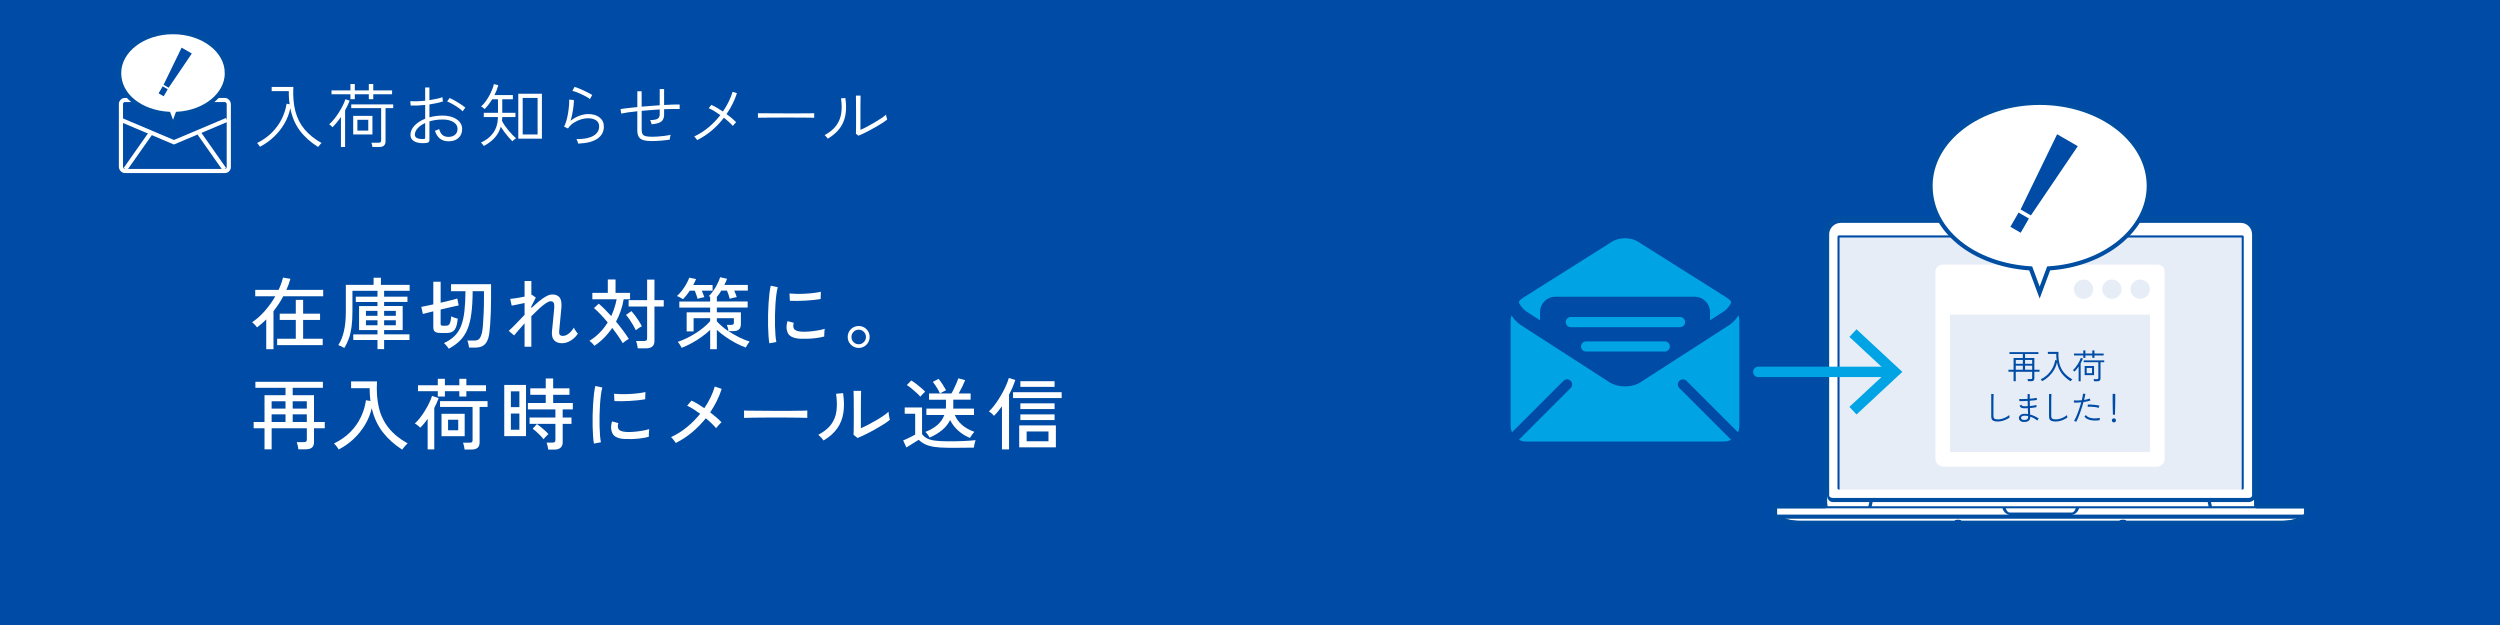 <?xml version="1.0" encoding="UTF-8"?>
<svg id="design" xmlns="http://www.w3.org/2000/svg" width="1200" height="300" viewBox="0 0 1200 300">
  <g>
    <rect width="1200" height="300" style="fill: #004ba5;"/>
    <g>
      <path d="m152.72,70.57c-3.68-2.3-6.63-4.95-8.85-7.95-2.22-3-3.73-6.56-4.53-10.69-.51,2.59-1.46,5.06-2.83,7.41-1.37,2.35-3.06,4.48-5.07,6.37s-4.23,3.48-6.66,4.75c-.07-.13-.19-.32-.37-.57-.18-.25-.36-.49-.55-.74-.19-.25-.34-.41-.45-.5,2.7-1.34,5.03-2.98,6.99-4.92,1.96-1.94,3.55-4.1,4.75-6.47,1.2-2.38,2.01-4.87,2.41-7.48l1.47.27c-.31-1.94-.45-4.04-.4-6.29h-8.23v-2.04h10.4c-.22,4.51.11,8.43,1,11.76.89,3.33,2.38,6.23,4.45,8.68,2.07,2.45,4.77,4.62,8.1,6.49-.11.07-.28.23-.5.49-.22.26-.45.52-.67.8-.22.28-.38.49-.47.62Z" style="fill: #fff;"/>
      <path d="m163.65,70.54v-14.35c-.62.89-1.28,1.75-1.96,2.58-.68.83-1.38,1.59-2.09,2.31-.07-.09-.21-.23-.42-.44-.21-.2-.43-.4-.67-.6-.23-.2-.41-.32-.52-.37.82-.71,1.64-1.58,2.46-2.59.81-1.01,1.58-2.09,2.29-3.23s1.34-2.25,1.87-3.33c.54-1.08.93-2.05,1.17-2.89l2.04.67c-.54,1.47-1.26,3.02-2.17,4.65v17.6h-2.01Zm4.55-22.92v-2.38h-9.07v-1.84h9.07v-3.08h2.11v3.08h6.72v-3.08h2.14v3.08h9.03v1.84h-9.03v2.38h-2.14v-2.38h-6.72v2.38h-2.11Zm10.57,22.95c-.02-.31-.09-.68-.2-1.1-.11-.42-.21-.75-.3-.97h3.38c.47,0,.8-.08,1-.25s.3-.47.3-.92v-15.42h-14.35v-1.81h20.14v1.81h-3.68v15.92c0,1.83-1.02,2.74-3.04,2.74h-3.25Zm-9.23-6.02v-8.93h9.23v8.93h-9.23Zm2.01-1.87h5.22v-5.19h-5.22v5.19Z" style="fill: #fff;"/>
      <path d="m204.81,68.6c-1.41.18-2.7.16-3.88-.05-1.18-.21-2.13-.63-2.84-1.27-.71-.64-1.07-1.49-1.07-2.56,0-1.56.64-3.03,1.92-4.4,1.28-1.37,2.99-2.48,5.14-3.33v-6.62c-1.23.13-2.43.23-3.61.28s-2.3.06-3.35.02l-.17-2.14c.94.09,2.03.11,3.28.07,1.25-.04,2.53-.13,3.85-.27v-6.36h2.04v6.09c1.2-.18,2.35-.38,3.45-.62,1.09-.23,2.02-.5,2.78-.79l.27,2.04c-.87.29-1.86.56-2.98.8-1.12.25-2.29.46-3.51.64v6.19c.94-.27,1.93-.47,2.98-.62,1.05-.14,2.13-.22,3.25-.22,1.9,0,3.55.27,4.97.82,1.42.55,2.52,1.3,3.31,2.26.79.96,1.19,2.06,1.19,3.31s-.29,2.39-.87,3.29c-.58.9-1.37,1.58-2.36,2.02-.99.45-2.14.66-3.43.64-3.23-.04-5.36-1.73-6.39-5.05.13-.04.34-.12.62-.22.28-.1.56-.21.84-.33.28-.12.46-.22.55-.29.33,1.23.84,2.16,1.52,2.79.68.64,1.63.96,2.86.99,1.32.02,2.39-.31,3.21-.99.82-.68,1.24-1.63,1.24-2.86,0-.94-.31-1.74-.94-2.41-.62-.67-1.48-1.19-2.58-1.56-1.09-.37-2.34-.54-3.75-.52-1.14,0-2.23.08-3.28.23-1.05.16-2.03.38-2.94.67v8.87c0,.49-.11.84-.32,1.05-.21.21-.54.34-.99.38Zm-1.54-1.87c.31-.02.52-.08.64-.17.11-.09.17-.25.17-.47v-7.03c-1.52.69-2.72,1.53-3.61,2.53s-1.34,2.01-1.34,3.06c0,.8.4,1.37,1.2,1.69.8.32,1.78.45,2.94.38Zm18.8-13.31c-.51-.54-1.2-1.1-2.07-1.71-.87-.6-1.78-1.18-2.74-1.72-.96-.55-1.84-.98-2.64-1.29l1.2-1.67c.54.22,1.14.52,1.82.89.68.37,1.38.78,2.11,1.22.72.45,1.41.89,2.04,1.32.64.43,1.17.83,1.59,1.19-.07.07-.2.23-.4.5s-.39.53-.57.79c-.18.26-.29.42-.33.49Z" style="fill: #fff;"/>
      <path d="m232.25,70.07c-.04-.09-.16-.25-.35-.48-.19-.23-.38-.47-.59-.72-.2-.25-.35-.4-.44-.47,2.45-1.05,4.4-2.57,5.85-4.57,1.45-2,2.22-4.54,2.31-7.64h-6.82v-2.04h6.82v-6.49h-2.78c-.56.89-1.14,1.74-1.76,2.54-.61.8-1.24,1.53-1.89,2.17-.2-.2-.46-.44-.79-.72-.32-.28-.63-.47-.92-.59.69-.54,1.37-1.24,2.02-2.11.66-.87,1.27-1.82,1.84-2.84.57-1.03,1.05-2.04,1.46-3.04.4-1,.68-1.91.84-2.71l2.14.54c-.42,1.58-1.04,3.16-1.84,4.72h8.83v2.04h-5.09v6.49h6.32v2.04h-6.32c-.02.31-.04.62-.05.92-.01.3-.04.61-.08.92.36.71.81,1.47,1.37,2.28s1.16,1.59,1.81,2.38c.65.78,1.28,1.49,1.91,2.12.62.63,1.18,1.14,1.67,1.52-.09.07-.27.21-.54.42-.27.21-.52.42-.77.62-.25.2-.4.35-.47.44-.54-.51-1.13-1.15-1.79-1.91-.66-.76-1.32-1.58-1.97-2.46-.66-.88-1.25-1.76-1.79-2.63-.6,2.03-1.58,3.8-2.94,5.32-1.36,1.52-3.1,2.83-5.22,3.95Zm16.53-3.51v-21.58h11.34v21.58h-11.34Zm2.11-2.01h7.16v-17.53h-7.16v17.53Z" style="fill: #fff;"/>
      <path d="m277.54,68.93c-.02-.11-.08-.32-.18-.62-.1-.3-.22-.6-.35-.9-.13-.3-.25-.51-.33-.62,3.57.02,6.28-.51,8.13-1.59s2.78-2.58,2.78-4.5c0-1.36-.51-2.36-1.54-2.99-1.03-.64-2.3-.95-3.81-.95-1.03,0-2.14.18-3.35.54-1.2.36-2.36.9-3.48,1.62s-2.04,1.65-2.78,2.76l-1.87-.9c.42-.78.8-1.74,1.12-2.89.32-1.15.59-2.36.8-3.65.21-1.28.36-2.49.45-3.63.09-1.14.11-2.07.07-2.81l2.27.23c0,.76-.06,1.7-.18,2.81s-.3,2.29-.54,3.53c-.23,1.24-.53,2.45-.89,3.63,1.29-1.05,2.7-1.85,4.22-2.41,1.52-.56,2.92-.84,4.22-.84,2.32,0,4.16.55,5.52,1.64,1.36,1.09,2.04,2.54,2.04,4.35,0,2.43-1.02,4.36-3.04,5.79-2.03,1.43-5.12,2.23-9.27,2.41Zm5.62-21.38c-.47-.38-1.07-.77-1.79-1.17-.73-.4-1.49-.79-2.31-1.17-.81-.38-1.6-.71-2.36-.99-.76-.28-1.42-.47-1.97-.59l1.07-1.94c.51.16,1.15.38,1.91.69.76.3,1.54.64,2.36,1.02.81.38,1.59.76,2.34,1.14.75.38,1.37.72,1.86,1.04l-1.1,1.97Z" style="fill: #fff;"/>
      <path d="m313.11,67.73c-1.78,0-3.21-.16-4.27-.47-1.06-.31-1.81-.85-2.26-1.61-.45-.76-.67-1.81-.67-3.14v-9.1c-1.58.16-3.04.33-4.38.52s-2.45.38-3.35.58l-.33-2.17c.98-.16,2.16-.31,3.55-.47,1.38-.16,2.89-.31,4.52-.47v-7.59h2.07v7.39c1.43-.11,2.88-.23,4.35-.35s2.91-.23,4.32-.32v-7.76h2.11v7.63c1.52-.09,2.92-.16,4.2-.2,1.28-.04,2.37-.06,3.26-.03v2.17c-1.92-.07-4.4-.03-7.46.1v2.48c0,1-.18,1.83-.55,2.49-.37.66-.99,1.17-1.86,1.52-.87.36-2.06.6-3.58.74-.07-.33-.17-.7-.3-1.09-.13-.39-.29-.7-.47-.92,1.85-.04,3.09-.28,3.71-.7.62-.42.94-1.1.94-2.04v-2.38c-1.41.09-2.85.19-4.33.3-1.48.11-2.93.23-4.33.37v9.13c0,.91.16,1.61.47,2.09.31.48.84.8,1.59.97.75.17,1.78.25,3.09.25.74,0,1.61-.03,2.63-.1,1.01-.07,2.06-.17,3.15-.32,1.08-.14,2.07-.32,2.96-.52-.11.31-.21.71-.28,1.2-.08.49-.12.86-.12,1.1-1.36.22-2.81.4-4.35.52s-2.88.18-4.01.18Z" style="fill: #fff;"/>
      <path d="m334.66,67.26c-.07-.11-.2-.29-.4-.54-.2-.25-.4-.49-.59-.74-.19-.25-.34-.4-.45-.47,2.45-1.14,4.75-2.6,6.88-4.38,2.13-1.78,4.02-3.75,5.67-5.89-1-.71-1.99-1.36-2.96-1.94s-1.85-1.03-2.63-1.34l1.27-1.61c.83.36,1.72.81,2.68,1.37.96.56,1.92,1.16,2.88,1.81,1.05-1.52,1.96-3.07,2.74-4.67s1.42-3.2,1.91-4.8l2.07.7c-1.12,3.48-2.78,6.81-4.98,10,.91.67,1.77,1.34,2.58,2.02.8.68,1.48,1.31,2.04,1.89-.11.09-.28.26-.5.5-.22.25-.44.49-.65.74-.21.25-.36.42-.45.54-.49-.58-1.12-1.21-1.87-1.89-.76-.68-1.56-1.37-2.41-2.06-1.7,2.23-3.63,4.27-5.8,6.11-2.17,1.84-4.51,3.38-7.01,4.63Z" style="fill: #fff;"/>
      <path d="m363.81,56.52v-2.17c.78,0,1.88,0,3.31.02,1.43.01,3.03.02,4.82.03,1.78.01,3.62.02,5.52.02h5.49c1.76,0,3.33,0,4.72-.02,1.38-.01,2.43-.03,3.14-.05v2.17c-.74-.02-1.79-.04-3.16-.05-1.37-.01-2.92-.02-4.65-.03-1.73-.01-3.52-.02-5.39-.02s-3.68,0-5.45.02c-1.77.01-3.38.02-4.83.03-1.45.01-2.62.03-3.51.05Z" style="fill: #fff;"/>
      <path d="m397.35,66.56c-.07-.11-.2-.28-.4-.52s-.41-.47-.62-.7c-.21-.23-.38-.4-.52-.49,2.41-1.29,4.25-2.8,5.54-4.53,1.28-1.73,2.09-3.69,2.43-5.87s.3-4.59-.1-7.23l2.07-.2c.69,4.42.4,8.22-.89,11.41-1.28,3.19-3.79,5.9-7.51,8.13Zm14.69-1.41l-1.2-.97c.02-.33.04-.92.05-1.76.01-.84.02-1.78.02-2.83v-5.59c0-.83,0-1.75-.02-2.76-.01-1.01-.02-2-.02-2.96s-.01-1.75-.03-2.38h2.24c0,.33,0,.83-.02,1.49-.01.66-.02,1.39-.03,2.19-.01.8-.02,1.59-.02,2.36v10.39c.94-.4,2-.92,3.19-1.54,1.19-.62,2.39-1.29,3.6-2.01,1.2-.71,2.3-1.4,3.28-2.06.98-.66,1.72-1.23,2.21-1.72,0,.16.04.41.12.75s.17.67.27.99c.1.31.16.51.18.6-.58.49-1.32,1.03-2.21,1.61-.89.58-1.87,1.18-2.93,1.79-1.06.61-2.12,1.21-3.19,1.77-1.07.57-2.08,1.08-3.03,1.54-.95.46-1.77.82-2.46,1.09Z" style="fill: #fff;"/>
    </g>
    <g>
      <path d="m127.79,167.61v-14.31c-.7.72-1.42,1.4-2.17,2.04s-1.5,1.24-2.25,1.82c-.1-.2-.31-.47-.64-.82-.32-.35-.65-.69-.97-1.03-.32-.34-.57-.56-.75-.66,2.02-1.3,4.01-3.05,5.96-5.24,1.95-2.2,3.67-4.59,5.17-7.19h-9.63v-3.07h11.2c.92-1.92,1.64-3.9,2.13-5.92l3.56.6c-.25.9-.54,1.79-.86,2.68-.33.89-.69,1.77-1.09,2.64h17.68v3.07h-19.18c-.67,1.27-1.4,2.51-2.19,3.71s-1.62,2.35-2.49,3.45v18.24h-3.48Zm5.24-1.95v-3.07h8.95v-9.03h-7.72v-3h7.72v-6.63h3.52v6.63h8.13v3h-8.13v9.03h9.4v3.07h-21.87Z" style="fill: #fff;"/>
      <path d="m181.19,167.58v-4.38h-11.61v-2.7h11.61v-2.06h-8.84v-11.54h8.84v-1.95h-10.41v-2.55h10.41v-2.81h-12.02v9.89c0,2.75-.14,5.18-.41,7.3-.28,2.12-.71,4.01-1.29,5.67-.59,1.66-1.33,3.19-2.23,4.59-.2-.12-.49-.29-.86-.49s-.75-.39-1.12-.56-.66-.29-.86-.34c1.17-1.82,2.07-4.04,2.68-6.65.61-2.61.92-5.72.92-9.35v-12.92h13.33v-3.41h3.52v3.41h13.78v2.85h-12.25v2.81h11.2v2.55h-11.2v1.95h8.91v11.54h-8.91v2.06h12.17v2.7h-12.17v4.38h-3.18Zm-5.54-15.99h5.54v-2.36h-5.54v2.36Zm0,4.53h5.54v-2.4h-5.54v2.4Zm8.73-4.53h5.62v-2.36h-5.62v2.36Zm0,4.53h5.62v-2.4h-5.62v2.4Z" style="fill: #fff;"/>
      <path d="m211.48,159.82c-1.25,0-2.14-.2-2.68-.6-.54-.4-.81-1.1-.81-2.1v-7.68c-1.02.25-1.97.49-2.85.71-.87.22-1.6.41-2.17.56l-.75-3.41c.7-.12,1.55-.29,2.55-.51,1-.21,2.07-.44,3.22-.69v-10.86h3.52v10.08c1.57-.37,3.08-.74,4.53-1.1,1.45-.36,2.61-.67,3.48-.92l.64,3.3c-.9.18-2.14.45-3.73.82-1.59.38-3.23.76-4.93,1.16v6.89c0,.3.07.52.21.66.14.14.44.21.92.21h1.39c.52,0,.95-.1,1.27-.3.32-.2.59-.62.81-1.25.21-.64.37-1.62.47-2.94.37.2.87.41,1.48.62.61.21,1.18.38,1.7.51-.2,1.87-.52,3.3-.97,4.29-.45.99-1.04,1.66-1.76,2.02-.72.36-1.62.54-2.7.54h-2.85Zm3.93,7.57c-.15-.25-.38-.57-.69-.96-.31-.39-.62-.75-.94-1.09-.31-.34-.54-.56-.69-.66,2.07-.95,3.78-2.08,5.11-3.41,1.34-1.32,2.38-2.95,3.13-4.87.75-1.92,1.28-4.24,1.59-6.97.31-2.72.48-5.94.51-9.66h-6.93v-3.37h19.21v6.59c0,2.3-.04,4.53-.11,6.69-.07,2.16-.17,4.09-.3,5.81-.13,1.71-.25,3.07-.37,4.06-.23,1.87-.63,3.34-1.22,4.4-.59,1.06-1.35,1.81-2.3,2.25-.95.44-2.11.66-3.48.66h-2.77c-.05-.5-.16-1.09-.32-1.78-.16-.69-.33-1.23-.51-1.63h3.52c.95,0,1.7-.3,2.27-.9.56-.6,1-1.74,1.33-3.41.15-.77.29-1.98.41-3.61.12-1.63.23-3.54.32-5.71.09-2.17.13-4.44.13-6.82v-3.22h-5.43c-.02,4.15-.23,7.7-.62,10.67s-1.02,5.51-1.89,7.6c-.87,2.1-2.04,3.88-3.5,5.36-1.46,1.47-3.28,2.8-5.45,3.97Z" style="fill: #fff;"/>
      <path d="m251.79,166.45v-11.24c-1.02,1.15-1.97,2.23-2.85,3.24-.87,1.01-1.6,1.87-2.17,2.57l-2.58-2.21c1.02-.9,2.19-2.04,3.5-3.41s2.68-2.8,4.1-4.27v-5.69c-1.15.25-2.3.49-3.45.73-1.15.24-2.06.42-2.73.54l-.71-3.26c.47-.03,1.09-.09,1.85-.19s1.59-.23,2.47-.39c.89-.16,1.74-.33,2.57-.51v-7.49h3.26v6.67c.1-.05.17-.08.23-.08l1.91,1.39-2.14,4.2v.86c1.25-1.2,2.47-2.3,3.67-3.3s2.35-1.79,3.45-2.38c1.1-.59,2.08-.88,2.96-.88,1.55,0,2.7.47,3.46,1.42.76.95,1.05,2.56.88,4.83-.02.4-.08,1.01-.17,1.83-.09.82-.17,1.74-.26,2.73-.09,1-.18,1.99-.28,2.96-.1.97-.18,1.82-.24,2.55-.06.72-.11,1.21-.13,1.46-.13,1.4.45,2.1,1.72,2.1,1.02,0,2.01-.39,2.96-1.16.95-.77,1.74-1.71,2.36-2.81.1.25.27.57.51.96.24.39.49.76.75,1.11s.49.62.69.82c-.57.9-1.28,1.7-2.12,2.4-.84.7-1.72,1.24-2.66,1.63-.94.39-1.84.58-2.72.58-1.7,0-2.98-.46-3.86-1.39s-1.24-2.31-1.09-4.16c.02-.25.07-.75.15-1.52.08-.76.16-1.64.26-2.64.1-1,.2-2.01.3-3.03.1-1.02.19-1.94.26-2.75s.12-1.41.15-1.78c.05-1.02-.06-1.76-.32-2.21s-.76-.67-1.48-.67c-.55,0-1.32.33-2.3.99-.99.66-2.07,1.54-3.26,2.64-1.19,1.1-2.4,2.29-3.65,3.56v14.64h-3.26Z" style="fill: #fff;"/>
      <path d="m285.3,166c-.22-.35-.59-.78-1.09-1.29s-.94-.88-1.31-1.11c3.55-2.15,6.48-5.09,8.8-8.84-1.17-1.4-2.33-2.7-3.48-3.91-1.15-1.21-2.19-2.2-3.11-2.98l2.29-2.1c.95.8,1.93,1.7,2.94,2.71,1.01,1.01,2.03,2.09,3.05,3.24.57-1.25,1.08-2.55,1.52-3.9.44-1.35.79-2.73,1.07-4.16h-11.65v-3.07h7.42v-6.44h3.71v6.44h6.97v3.07h-3.07c-.32,1.92-.8,3.78-1.42,5.58-.62,1.8-1.37,3.51-2.25,5.13,1.17,1.42,2.3,2.85,3.37,4.29,1.07,1.44,2,2.78,2.77,4.03-.25.1-.57.28-.96.54-.39.26-.77.54-1.14.82s-.65.52-.82.69c-.62-1.1-1.37-2.28-2.25-3.54-.87-1.26-1.81-2.53-2.81-3.8-2.42,3.57-5.27,6.43-8.54,8.58Zm19.89-7.49c-.3-.67-.72-1.47-1.25-2.38-.54-.91-1.11-1.82-1.72-2.72-.61-.9-1.19-1.65-1.74-2.25l2.62-1.84c.62.7,1.25,1.48,1.89,2.34.64.86,1.22,1.72,1.76,2.58.54.86.98,1.65,1.33,2.38-.37.18-.86.46-1.46.84-.6.39-1.07.73-1.42,1.03Zm.94,8.69c-.05-.5-.16-1.11-.32-1.83-.16-.72-.33-1.29-.51-1.69h3.86c.52,0,.9-.09,1.12-.28.22-.19.34-.53.34-1.03v-15.25h-8.88v-3.07h8.88v-9.85h3.52v9.85h4.46v3.07h-4.46v16.52c0,1.22-.34,2.12-1.03,2.7-.69.57-1.73.86-3.13.86h-3.86Z" style="fill: #fff;"/>
      <path d="m327.85,143.6c-.15-.1-.42-.26-.81-.47-.39-.21-.78-.42-1.18-.64-.4-.21-.71-.34-.94-.39.82-.72,1.63-1.6,2.42-2.62.79-1.02,1.49-2.08,2.1-3.18s1.08-2.11,1.4-3.03l3.26.67c-.18.45-.37.91-.6,1.39-.22.47-.47.96-.75,1.46h9.29v2.73h-5.17c.22.52.44,1.07.66,1.63.21.56.39,1.05.54,1.48-.22.03-.56.09-.99.21-.44.11-.87.22-1.29.32-.43.1-.74.19-.94.26-.15-.5-.35-1.12-.6-1.85-.25-.74-.5-1.42-.75-2.04h-2.4c-1.1,1.65-2.19,3.01-3.26,4.08Zm13.03,24.05v-9.29c-1.22,1.15-2.59,2.27-4.1,3.35-1.51,1.09-3.09,2.08-4.74,2.98-1.65.9-3.27,1.66-4.87,2.28-.08-.22-.23-.53-.47-.92-.24-.39-.48-.77-.73-1.14-.25-.38-.46-.65-.64-.82,1.35-.45,2.75-1.02,4.21-1.72,1.46-.7,2.89-1.49,4.29-2.38,1.4-.89,2.7-1.82,3.91-2.81,1.21-.99,2.25-1.99,3.13-3.02v-1.42h-7.94v6.33h-3.33v-9.14h11.27v-2.29h-14.79v-2.92h14.79v-2.29c-.15-.05-.28-.1-.39-.15-.11-.05-.21-.09-.28-.11.77-.75,1.52-1.65,2.25-2.7.72-1.05,1.37-2.13,1.93-3.26.56-1.12.99-2.17,1.29-3.15l3.33.75c-.35.95-.79,1.94-1.31,2.96h11.27v2.73h-6.52c.25.52.48,1.07.69,1.65.21.57.38,1.06.51,1.46-.28.03-.64.09-1.09.21-.45.11-.89.22-1.33.32-.44.1-.76.19-.96.26-.13-.57-.31-1.22-.56-1.95s-.5-1.37-.75-1.95h-2.73c-.32.55-.67,1.08-1.03,1.59-.36.51-.73.99-1.1,1.44v2.17h14.79v2.92h-14.79v2.29h11.54v5.58c0,1.17-.29,2.04-.88,2.6-.59.56-1.5.84-2.75.84h-2.36c1.62,1.07,3.32,2.05,5.09,2.94,1.77.89,3.47,1.58,5.09,2.08-.15.17-.36.45-.62.82-.26.37-.51.75-.73,1.14-.22.39-.39.69-.49.92-1.6-.57-3.23-1.31-4.91-2.21-1.67-.9-3.28-1.88-4.81-2.96-1.54-1.07-2.93-2.18-4.18-3.33v9.29h-3.22Zm8.76-8.69c-.03-.45-.11-.97-.26-1.55s-.31-1.08-.49-1.48h2.06c.5,0,.84-.08,1.03-.22.19-.15.28-.45.28-.9v-2.06h-8.17v1.5c.72.8,1.56,1.6,2.51,2.42.95.81,1.96,1.58,3.03,2.3Z" style="fill: #fff;"/>
      <path d="m369.29,164.8c-.17-.97-.31-2.18-.41-3.62-.1-1.44-.17-3.01-.21-4.72-.04-1.71-.04-3.48,0-5.3.04-1.82.11-3.61.22-5.36s.26-3.36.43-4.85c.17-1.49.39-2.75.64-3.8l3.37.71c-.25.9-.47,2.05-.66,3.46-.19,1.41-.34,2.96-.45,4.64-.11,1.68-.19,3.42-.22,5.21s-.04,3.51,0,5.17.11,3.17.22,4.51c.11,1.35.26,2.45.43,3.3l-3.37.64Zm14.72-2.21c-1.7-.1-3.07-.43-4.12-.99-1.05-.56-1.72-1.4-2.02-2.53-.5-1.3-.46-2.95.11-4.94l3.03.82c-.17.55-.26,1.06-.24,1.52.01.46.11.87.28,1.22.4.85,1.6,1.35,3.6,1.5,1.12.08,2.37.06,3.75-.06,1.37-.11,2.72-.28,4.05-.51,1.32-.22,2.46-.49,3.41-.79-.05.25-.09.62-.13,1.1-.04.49-.06.97-.08,1.46-.01.49-.02.87-.02,1.14-1.25.32-2.57.57-3.95.75s-2.73.28-4.05.32c-1.31.04-2.52.03-3.61-.02Zm-4.87-18.2l-.19-3.52c.92.1,2.05.16,3.37.19,1.32.03,2.71,0,4.16-.08,1.45-.08,2.83-.19,4.16-.36,1.32-.16,2.45-.36,3.37-.58l-.11,3.48c-.97.17-2.11.33-3.41.47-1.3.14-2.65.24-4.05.32-1.4.07-2.73.12-4.01.13s-2.37,0-3.3-.06Z" style="fill: #fff;"/>
      <path d="m412.18,167.01c-.95,0-1.83-.24-2.64-.71-.81-.47-1.45-1.11-1.93-1.91-.47-.8-.71-1.69-.71-2.66s.24-1.86.71-2.66c.47-.8,1.11-1.43,1.91-1.89.8-.46,1.69-.69,2.66-.69s1.86.24,2.66.71c.8.47,1.43,1.1,1.89,1.89.46.79.69,1.67.69,2.64s-.24,1.86-.71,2.66c-.47.8-1.1,1.44-1.89,1.91-.79.47-1.67.71-2.64.71Zm0-1.76c.95,0,1.77-.35,2.45-1.05.69-.7,1.03-1.51,1.03-2.43s-.34-1.77-1.01-2.47-1.5-1.05-2.47-1.05-1.8.34-2.47,1.03c-.67.69-1.01,1.52-1.01,2.49s.34,1.77,1.01,2.45c.67.69,1.5,1.03,2.47,1.03Z" style="fill: #fff;"/>
      <path d="m126.97,215.67v-10.11h-5.21v-3h5.21v-12.85h10.08v-3.56h-14.46v-2.88h32.4v2.88h-14.5v3.56h10.23v12.85h5.17v3h-5.17v6.63c0,1.22-.33,2.11-.99,2.66-.66.55-1.69.82-3.09.82h-3.45c-.02-.48-.12-1.07-.28-1.78-.16-.71-.32-1.27-.47-1.67h3.41c.5,0,.86-.09,1.09-.26.23-.17.34-.5.34-.97v-5.43h-16.89v10.11h-3.41Zm3.41-19.55h6.67v-3.52h-6.67v3.52Zm0,6.44h6.67v-3.67h-6.67v3.67Zm10.11-6.44h6.78v-3.52h-6.78v3.52Zm0,6.44h6.78v-3.67h-6.78v3.67Z" style="fill: #fff;"/>
      <path d="m193.05,215.82c-3.7-2.35-6.8-5.14-9.31-8.37-2.51-3.23-4.28-7.07-5.3-11.52-.65,2.8-1.72,5.45-3.22,7.96-1.5,2.51-3.32,4.78-5.47,6.8-2.15,2.02-4.54,3.71-7.19,5.06-.22-.42-.57-.93-1.03-1.52-.46-.59-.87-1.04-1.22-1.37,3.05-1.47,5.63-3.27,7.75-5.39,2.12-2.12,3.81-4.49,5.08-7.1,1.26-2.61,2.1-5.36,2.53-8.26l2.13.37c-.12-.97-.22-1.97-.28-3-.06-1.02-.09-2.07-.09-3.15h-8.91v-3.26h12.44c-.27,4.72.02,8.91.9,12.58.87,3.67,2.43,6.92,4.68,9.74,2.25,2.82,5.29,5.31,9.14,7.45-.25.17-.54.44-.88.81-.34.36-.66.74-.97,1.12-.31.39-.57.73-.77,1.03Z" style="fill: #fff;"/>
      <path d="m205.27,215.71v-14.65c-.55.77-1.12,1.52-1.72,2.25-.6.72-1.21,1.39-1.83,1.98-.15-.17-.39-.4-.71-.67-.32-.27-.66-.54-1.01-.81-.35-.26-.65-.44-.9-.54.87-.75,1.74-1.69,2.6-2.81.86-1.12,1.67-2.32,2.43-3.58s1.42-2.49,1.99-3.69c.56-1.2.98-2.26,1.25-3.18l3.18,1.09c-.55,1.5-1.25,3.08-2.1,4.76v19.85h-3.18Zm4.87-25.39v-2.55h-9.51v-2.85h9.51v-3.11h3.41v3.11h6.93v-3.11h3.37v3.11h9.44v2.85h-9.44v2.55h-3.37v-2.55h-6.93v2.55h-3.41Zm12.88,25.47c-.05-.45-.15-1.02-.3-1.71s-.3-1.22-.45-1.59h3.15c.52,0,.89-.09,1.1-.26.21-.17.32-.5.32-.97v-15.92h-15.62v-2.81h22.81v2.81h-3.82v17.04c0,1.17-.32,2.04-.97,2.58-.65.55-1.65.82-3,.82h-3.22Zm-11.09-6.41v-10.75h11.12v10.75h-11.12Zm3.15-2.85h4.87v-5.06h-4.87v5.06Z" style="fill: #fff;"/>
      <path d="m242.04,209.34v-24.57h10.45v24.57h-10.45Zm3.18-13.93h4.08v-7.57h-4.08v7.57Zm0,10.86h4.08v-7.79h-4.08v7.79Zm17.94,9.55c-.05-.5-.16-1.09-.32-1.76-.16-.67-.32-1.21-.47-1.61h2.77c.52,0,.9-.09,1.12-.26.22-.17.34-.51.34-1.01v-7.72h-12.4v-3.03h12.4v-3.93h-13.22v-3.07h8.58v-3.93h-7.42v-3.11h7.42v-4.72h3.56v4.72h7.83v3.11h-7.83v3.93h9.44v3.07h-4.87v3.93h4.23v3.03h-4.23v8.8c0,1.15-.34,2.03-1.01,2.64-.67.61-1.71.92-3.11.92h-2.81Zm-2.25-4.98c-.42-.57-.95-1.18-1.57-1.82s-1.26-1.24-1.91-1.82c-.65-.57-1.24-1.04-1.76-1.39l2.06-2.28c.6.42,1.25.92,1.95,1.5.7.57,1.37,1.15,2,1.72.64.58,1.15,1.11,1.55,1.61-.17.15-.43.4-.77.75-.34.35-.66.69-.96,1.01-.3.33-.5.56-.6.71Z" style="fill: #fff;"/>
      <path d="m285.08,212.94c-.17-.97-.31-2.18-.41-3.62-.1-1.44-.17-3.01-.21-4.72-.04-1.71-.04-3.48,0-5.3.04-1.82.11-3.61.22-5.36s.26-3.36.43-4.85c.17-1.49.39-2.75.64-3.8l3.37.71c-.25.9-.47,2.05-.66,3.46-.19,1.41-.34,2.96-.45,4.64-.11,1.68-.19,3.42-.22,5.21s-.04,3.51,0,5.17.11,3.17.22,4.51c.11,1.35.26,2.45.43,3.3l-3.37.64Zm14.72-2.21c-1.7-.1-3.07-.43-4.12-.99-1.05-.56-1.72-1.4-2.02-2.53-.5-1.3-.46-2.95.11-4.94l3.03.82c-.17.55-.26,1.06-.24,1.52.01.46.11.87.28,1.22.4.85,1.6,1.35,3.6,1.5,1.12.08,2.37.06,3.75-.06,1.37-.11,2.72-.28,4.05-.51,1.32-.22,2.46-.49,3.41-.79-.05.25-.09.62-.13,1.1-.04.49-.06.97-.08,1.46-.01.49-.02.87-.02,1.14-1.25.32-2.57.57-3.95.75s-2.73.28-4.05.32c-1.31.04-2.52.03-3.61-.02Zm-4.87-18.2l-.19-3.52c.92.1,2.05.16,3.37.19,1.32.03,2.71,0,4.16-.08,1.45-.08,2.83-.19,4.16-.36,1.32-.16,2.45-.36,3.37-.58l-.11,3.48c-.97.17-2.11.33-3.41.47-1.3.14-2.65.24-4.05.32-1.4.07-2.73.12-4.01.13s-2.37,0-3.3-.06Z" style="fill: #fff;"/>
      <path d="m324.39,212.64c-.15-.25-.36-.56-.64-.92-.27-.36-.56-.72-.86-1.09s-.57-.63-.82-.81c2.72-1.25,5.27-2.84,7.64-4.78,2.37-1.93,4.49-4.08,6.37-6.42-1.12-.82-2.23-1.58-3.31-2.27-1.09-.69-2.07-1.22-2.94-1.59l2.06-2.47c.92.4,1.92.92,2.98,1.55,1.06.64,2.13,1.33,3.2,2.08,2.32-3.4,3.99-6.85,5.02-10.38l3.33,1.12c-.62,1.95-1.4,3.87-2.34,5.77s-2,3.73-3.2,5.51c1.07.82,2.08,1.64,3.03,2.45.95.81,1.75,1.58,2.4,2.3-.22.2-.51.48-.86.84-.35.36-.68.73-.99,1.1-.31.38-.56.67-.73.9-.57-.7-1.29-1.46-2.15-2.29-.86-.82-1.79-1.65-2.79-2.47-1.95,2.42-4.13,4.65-6.55,6.69s-5.03,3.75-7.83,5.15Z" style="fill: #fff;"/>
      <path d="m357.15,200.62v-2.51c0-.47-.01-.82-.04-1.05.62.03,1.56.04,2.81.06,1.25.01,2.7.03,4.36.04,1.66.01,3.42.03,5.28.04,1.86.01,3.72.02,5.58.02s3.61,0,5.26-.02c1.65-.01,3.1-.03,4.34-.06,1.25-.02,2.17-.05,2.77-.08v.82c0,.45,0,.96-.02,1.52-.01.56,0,.96.02,1.18-.77-.03-1.92-.05-3.45-.08-1.52-.02-3.27-.04-5.23-.06-1.96-.01-4-.02-6.12-.02s-4.19,0-6.22.02c-2.02.01-3.85.03-5.49.06-1.64.03-2.93.06-3.88.11Z" style="fill: #fff;"/>
      <path d="m395.28,211.44c-.15-.25-.38-.55-.67-.9-.3-.35-.62-.69-.96-1.03-.34-.34-.63-.6-.88-.8,2.75-1.45,4.81-3.11,6.18-4.98,1.37-1.87,2.22-4.03,2.55-6.46.32-2.43.26-5.19-.19-8.26l3.37-.3c.52,3.52.57,6.69.13,9.5-.44,2.81-1.43,5.3-2.98,7.47-1.55,2.17-3.73,4.1-6.55,5.77Zm16.33-1.2l-1.91-1.54c.02-.35.04-.96.06-1.82.01-.86.02-1.86.04-3,.01-1.14.02-2.32.02-3.54v-3.41c0-1.77,0-3.52-.02-5.24-.01-1.72-.04-3.08-.09-4.08h3.63c-.02.47-.04,1.24-.06,2.3-.01,1.06-.02,2.21-.04,3.45-.01,1.24-.02,2.38-.02,3.43v8.8c1.05-.47,2.22-1.05,3.52-1.72,1.3-.67,2.58-1.39,3.86-2.13s2.43-1.49,3.48-2.21,1.86-1.36,2.43-1.91c0,.32.04.76.11,1.31.07.55.17,1.07.28,1.55.11.49.19.83.24,1.03-.82.7-1.9,1.47-3.24,2.3-1.34.84-2.76,1.67-4.27,2.51-1.51.84-2.98,1.6-4.4,2.29s-2.63,1.23-3.63,1.63Z" style="fill: #fff;"/>
      <path d="m455.06,214.92c-2.57,0-4.73-.13-6.48-.39-1.75-.26-3.22-.67-4.42-1.24-1.2-.56-2.26-1.29-3.18-2.19-.45.28-1.04.64-1.78,1.11-.74.46-1.48.92-2.23,1.39-.75.46-1.39.85-1.91,1.18l-1.54-3.37c.57-.22,1.24-.52,2-.88.76-.36,1.49-.72,2.17-1.07.69-.35,1.22-.64,1.59-.86v-10h-5.02v-3.03h8.32v12.77c.62.87,1.42,1.57,2.4,2.08s2.27.87,3.9,1.09c1.62.21,3.68.32,6.18.32,3.02,0,5.61-.05,7.77-.15,2.16-.1,3.98-.24,5.45-.41-.07.17-.17.5-.3.97s-.24.96-.34,1.46c-.1.5-.16.89-.19,1.16-.62,0-1.43,0-2.42.02-.99.01-2.05.02-3.2.04-1.15.01-2.31.02-3.48.02h-3.3Zm-13.3-24.5c-.45-.55-1.06-1.18-1.84-1.89-.77-.71-1.57-1.41-2.4-2.08s-1.57-1.21-2.25-1.61l2.14-2.21c.65.37,1.4.89,2.25,1.54.85.65,1.68,1.32,2.49,2.02.81.7,1.45,1.31,1.93,1.83-.15.12-.39.34-.71.66-.33.31-.64.64-.96.97-.31.34-.53.59-.66.77Zm23.82,19.78c-2.1-.85-3.98-2.02-5.64-3.5s-2.95-3.18-3.88-5.08c-.9,1.82-2.18,3.43-3.84,4.81s-3.65,2.59-5.97,3.61c-.12-.22-.32-.52-.58-.9-.26-.38-.53-.74-.81-1.11-.27-.36-.5-.6-.67-.73,2.35-.9,4.28-2.02,5.81-3.35,1.52-1.34,2.61-2.92,3.26-4.74h-8.61v-3.07h9.33c.02-.25.04-.51.06-.77.01-.26.02-.53.02-.81v-2.7h-8.13v-3h10.75c.4-.65.82-1.44,1.25-2.36.44-.92.85-1.83,1.24-2.72.39-.89.67-1.62.84-2.19l3.26.9c-.35.9-.82,1.95-1.4,3.15-.59,1.2-1.16,2.27-1.7,3.22h5.73v3h-8.32v3.5c0,.26-.02.52-.07.77h10v3.07h-9.21c.72,1.8,1.88,3.38,3.46,4.76,1.59,1.37,3.56,2.49,5.94,3.33-.18.15-.41.41-.69.79-.29.37-.56.76-.82,1.14s-.46.71-.58.96Zm-14.38-21.35c-.45-.95-.99-1.94-1.63-2.96s-1.24-1.89-1.82-2.58l2.77-1.46c.65.8,1.31,1.72,1.99,2.77.67,1.05,1.21,1.95,1.61,2.7-.4.17-.9.42-1.5.75-.6.33-1.07.59-1.42.79Z" style="fill: #fff;"/>
      <path d="m480.94,215.71v-20.71c-.62.87-1.25,1.7-1.89,2.47-.64.77-1.28,1.49-1.93,2.13-.28-.35-.65-.73-1.12-1.14s-.92-.73-1.35-.96c.75-.67,1.52-1.52,2.32-2.53.8-1.01,1.58-2.12,2.36-3.33.77-1.21,1.49-2.44,2.15-3.69.66-1.25,1.23-2.43,1.7-3.56.47-1.12.82-2.11,1.05-2.96l3.11.97c-.35,1.1-.78,2.25-1.29,3.45-.51,1.2-1.08,2.38-1.71,3.56v26.29h-3.41Zm5.32-24.65v-2.81h23.33v2.81h-23.33Zm2.96,23.67v-10.53h17.6v10.53h-17.6Zm.56-29.03v-2.73h16.41v2.73h-16.41Zm0,10.64v-2.73h16.41v2.73h-16.41Zm0,5.28v-2.7h16.41v2.7h-16.41Zm3,10.19h10.49v-4.72h-10.49v4.72Z" style="fill: #fff;"/>
    </g>
  </g>
  <g>
    <rect x="58.05" y="48" width="51.77" height="34.08" rx="1.91" ry="1.91" style="fill: none; stroke: #fff; stroke-miterlimit: 10; stroke-width: 2px;"/>
    <line x1="107.7" y1="81.19" x2="95.65" y2="64.04" style="fill: none; stroke: #fff; stroke-miterlimit: 10; stroke-width: 2px;"/>
    <line x1="72.23" y1="64.04" x2="60.18" y2="81.19" style="fill: none; stroke: #fff; stroke-miterlimit: 10; stroke-width: 2px;"/>
    <polyline points="58.09 57.54 83.49 68.28 108.89 57.54" style="fill: none; stroke: #fff; stroke-miterlimit: 10; stroke-width: 2px;"/>
    <path d="m108.89,35.08c0-10.85-11.57-19.65-25.85-19.65s-25.85,8.8-25.85,19.65,10.45,18.75,23.73,19.57l2.13,5.73,2.13-5.73c13.28-.82,23.72-9.26,23.72-19.57Z" style="fill: #fff; stroke: #004ea2; stroke-miterlimit: 10; stroke-width: 2px;"/>
    <g>
      <polygon points="80.96 42.1 78.52 40.68 87.18 22.87 92.07 25.69 80.96 42.1" style="fill: #004ba5;"/>
      <rect x="76.38" y="42.42" width="3.89" height="2.82" transform="translate(1.19 89.73) rotate(-59.99)" style="fill: #004ba5;"/>
    </g>
  </g>
  <g>
    <g>
      <path d="m1106.4,243h-23.52c.27,0,.12-1.33.12-2.2V112.54c0-4.26-3.16-7.54-7.42-7.54h-192c-4.26,0-7.59,3.28-7.59,7.54v128.25c0,.88.02,2.2.29,2.2h-23.56c-.22,0-.73.48-.73.7v3.94c0,.12.16.45.46.66.07.05.23.11.31.16l.04-.23c1.75,1.21,6.19,2.77,11.12,2.77h231.28c4.93,0,9.79-1.56,10.79-2.77v.12c0-.07.44-.08.53-.15.23-.18.47-.4.47-.5v-3.99c0-.21-.38-.7-.6-.7Z" style="fill: #fff; stroke: #004ea2; stroke-miterlimit: 10; stroke-width: 2px;"/>
      <g>
        <g>
          <path d="m1106.4,243.5h-23.52c.27-1,.62-1.83.62-2.7V112.54c0-4.26-3.66-8.04-7.92-8.04h-192c-4.26,0-8.09,3.78-8.09,8.04v128.25c0,.88.52,1.7.79,2.7h-23.56c-.22,0-.23-.02-.23.2v3.94c0,.12-.09.45.21.66.07.05.1.11.18.16l-.02.02c1.75,1.21,6.13,3.02,11.06,3.02h231.28c4.93,0,9.29-1.81,11.29-3.02h0c0-.08-.06-.15.03-.22.23-.18-.03-.46-.03-.56v-3.99c0-.21.12-.2-.1-.2Zm-229.9-2.7V112.54c0-3.96,3.12-7.04,7.09-7.04h192c3.96,0,6.92,3.08,6.92,7.04v128.25c0,.88.1,1.7-.19,2.7h-21.02l-.03-.16-.63-2.84h18.74c1.48,0,3.12-1.31,3.12-2.79v-125.27c0-3.52-3.31-5.95-6.83-5.95h-192.18c-3.52,0-5.99,2.43-5.99,5.95v125.27c0,1.48.81,2.79,2.29,2.79h18.12l-.63,2.84-.03.16h-20.4c-.29-1-.36-1.82-.36-2.7Zm85.06,2.7h-63.76l.65-3h161.63l.65,3h-99.18Zm35.44,0c-.16,1-1.01,3-2.51,3h-29.87c-1.5,0-2.35-2-2.51-3h34.88Zm-117.22-4c-1.18,0-2.29-.6-2.29-1.79v-125.27c0-3.22,2.77-5.95,5.99-5.95h192.18c3.22,0,5.83,2.72,5.83,5.95v125.27c0,1.18-.94,1.79-2.12,1.79h-199.59Zm-27.29,4h109.09c.16,1,1.22,3,3.05,3h29.87c1.83,0,2.89-2,3.05-3h108.95v4.2c0,.05-.12-.12-.14-.1-.06.05-.24-.1-.31-.1h-252.97s-.28.17-.32.14c-.05-.04-.26.16-.26,0v-4.14Zm242.71,7h-231.28c-4.17,0-7.94-1-9.97-2h251.23c-2.03,1-5.8,2-9.97,2Z" style="fill: #004ba5; stroke: #004ea2; stroke-miterlimit: 10;"/>
          <path d="m1077,113.67c0-.37-.3-.67-.67-.67h-193.66c-.37,0-.67.3-.67.67v120.66c0,.37.3.67.67.67h193.66c.37,0,.67-.3.67-.67v-120.66Zm-1,121.33h-193v-121h193v121Z" style="fill: #004ba5;"/>
          <path d="m979.62,111.26c.59,0,1.07-.48,1.07-1.07s-.48-1.07-1.07-1.07-1.07.48-1.07,1.07.48,1.07,1.07,1.07Zm0-1.61c.3,0,.54.24.54.54s-.24.54-.54.54-.54-.24-.54-.54.24-.54.54-.54Z" style="fill: #004ba5;"/>
          <path d="m939.99,250.62h0c.05,0,.11,0,.16,0,.74-.02,1.17-.16,1.28-.41.05-.13.03-.27-.07-.38-.3-.34-1.4-.36-1.61-.36-.05,0-.11,0-.16,0-.74.02-1.17.16-1.28.41-.05.13-.03.27.07.38.3.34,1.4.36,1.61.36Z" style="fill: #004ba5;"/>
          <path d="m1018.68,250.61c.05,0,.11,0,.16,0,.22,0,1.31-.02,1.61-.36.1-.11.12-.25.07-.38-.11-.25-.54-.39-1.28-.41-.05,0-.11,0-.16,0-.22,0-1.31.02-1.61.36-.1.11-.12.25-.07.38.11.25.54.39,1.28.41Z" style="fill: #004ba5;"/>
        </g>
        <rect x="883" y="114" width="193" height="121" style="fill: #004ba5; opacity: .1;"/>
      </g>
    </g>
    <path d="m1035.4,127h-102.45c-1.92,0-3.95,1.22-3.95,3.14v90.29c0,1.92,2.03,3.57,3.95,3.57h102.45c1.92,0,3.6-1.65,3.6-3.57v-90.29c0-1.92-1.68-3.14-3.6-3.14Zm-21.7,7.19c2.56,0,4.63,2.07,4.63,4.63s-2.07,4.63-4.63,4.63-4.64-2.07-4.64-4.63,2.08-4.63,4.64-4.63Zm-13.6,0c2.56,0,4.63,2.07,4.63,4.63s-2.08,4.63-4.63,4.63-4.63-2.07-4.63-4.63,2.07-4.63,4.63-4.63Zm31.9,82.81h-96v-66h96v66Zm-4.7-73.55c-2.56,0-4.64-2.07-4.64-4.63s2.08-4.63,4.64-4.63,4.63,2.07,4.63,4.63-2.07,4.63-4.63,4.63Z" style="fill: #fff;"/>
  </g>
  <g>
    <path d="m966.52,182.98v-4.54h-2.47v-.97h2.47v-5.64h4.44v-1.9h-6.42v-.92h13.91v.92h-6.42v1.9h4.46v5.64h2.49v.97h-2.49v3.2c0,.9-.5,1.34-1.51,1.34h-1.56c-.01-.14-.04-.32-.09-.54-.05-.22-.1-.38-.16-.49h1.64c.23,0,.39-.04.48-.13.09-.09.14-.23.14-.44v-2.93h-7.87v4.54h-1.05Zm1.05-8.34h3.39v-1.88h-3.39v1.88Zm0,2.83h3.39v-1.95h-3.39v1.95Zm4.46-2.83h3.41v-1.88h-3.41v1.88Zm0,2.83h3.41v-1.95h-3.41v1.95Z" style="fill: #004ba5;"/>
    <path d="m993.89,183.02c-1.8-1.12-3.25-2.42-4.33-3.89-1.09-1.47-1.83-3.21-2.22-5.24-.25,1.27-.71,2.48-1.38,3.63-.67,1.15-1.5,2.19-2.48,3.12-.98.93-2.07,1.7-3.26,2.33-.03-.07-.09-.16-.18-.28-.09-.12-.18-.24-.27-.36-.09-.12-.17-.2-.22-.25,1.32-.66,2.46-1.46,3.42-2.41s1.74-2.01,2.33-3.17c.59-1.16.98-2.38,1.18-3.66l.72.13c-.15-.95-.22-1.98-.2-3.08h-4.03v-1h5.1c-.11,2.21.05,4.13.49,5.76.44,1.63,1.16,3.05,2.18,4.25,1.02,1.2,2.34,2.26,3.97,3.18-.05.03-.14.11-.25.24-.11.13-.22.26-.33.39-.11.14-.19.24-.23.3Z" style="fill: #004ba5;"/>
    <path d="m997.74,183v-7.03c-.31.44-.62.86-.96,1.26s-.67.78-1.02,1.13c-.03-.04-.1-.12-.21-.21s-.21-.2-.33-.29-.2-.16-.25-.18c.4-.35.81-.77,1.21-1.27.4-.5.77-1.02,1.12-1.58.35-.56.65-1.1.92-1.63.26-.53.45-1,.57-1.42l1,.33c-.26.72-.62,1.48-1.07,2.28v8.62h-.98Zm2.23-11.23v-1.16h-4.44v-.9h4.44v-1.51h1.03v1.51h3.29v-1.51h1.05v1.51h4.42v.9h-4.42v1.16h-1.05v-1.16h-3.29v1.16h-1.03Zm5.18,11.24c-.01-.15-.04-.33-.1-.54s-.1-.37-.15-.48h1.66c.23,0,.39-.04.49-.12.1-.08.15-.23.15-.45v-7.55h-7.03v-.88h9.87v.88h-1.8v7.8c0,.9-.5,1.34-1.49,1.34h-1.59Zm-4.52-2.95v-4.38h4.52v4.38h-4.52Zm.98-.92h2.56v-2.54h-2.56v2.54Z" style="fill: #004ba5;"/>
    <path d="m959,202.33c-1.12,0-1.94-.18-2.45-.53s-.76-1.01-.76-1.97v-10.75l1.16.07c0,.17-.02.48-.04.92-.02.44-.03.93-.04,1.47,0,.4-.02.85-.02,1.33,0,.48,0,.99,0,1.52v5.31c0,.6.16,1.02.49,1.25.33.23.9.35,1.72.35.66,0,1.31-.1,1.97-.3.66-.2,1.29-.45,1.88-.77s1.1-.65,1.52-1c0,.07.01.19.04.36.03.17.05.34.08.5.03.16.05.27.06.32-.52.37-1.1.7-1.73.99-.63.29-1.27.52-1.93.68-.66.16-1.31.25-1.94.25Z" style="fill: #004ba5;"/>
    <path d="m971.39,202.55c-.78-.02-1.36-.23-1.75-.63s-.58-.85-.57-1.35c0-.52.25-.98.74-1.38.49-.39,1.19-.58,2.1-.56.25,0,.51.01.77.03.26.02.52.05.77.1,0-.38-.02-.81-.04-1.29-.02-.48-.04-.99-.06-1.53-.54.03-1.07.05-1.61.05-.46,0-.83-.04-1.12-.11-.29-.08-.53-.21-.72-.4s-.37-.44-.53-.76l.85-.44c.16.31.35.51.57.6.21.09.54.14.97.14.51,0,1.04-.02,1.57-.05-.01-.4-.02-.82-.03-1.25-.01-.43-.02-.86-.03-1.29-.78.04-1.52.08-2.25.1-.72.02-1.29.03-1.72.02l-.05-1.03c.36.03.91.04,1.65.03.74-.01,1.52-.04,2.35-.08,0-.38,0-.77,0-1.16,0-.39,0-.77,0-1.16h1.03v1.12c0,.38,0,.75.02,1.12.71-.05,1.37-.12,1.98-.19.61-.07,1.08-.14,1.39-.22v1.02c-.31.07-.76.13-1.38.19-.61.06-1.28.12-2,.17.01.44.02.87.03,1.29,0,.42.01.84.02,1.25.64-.05,1.24-.13,1.79-.22s1-.19,1.35-.3l.02,1.05c-.38.09-.85.17-1.39.25s-1.13.15-1.74.2c.02.61.04,1.18.06,1.71.02.53.03,1,.04,1.4.76.2,1.5.46,2.2.8s1.35.72,1.94,1.13c-.05.03-.13.12-.23.25-.1.14-.2.27-.29.41-.09.14-.15.23-.17.29-.47-.39-1-.75-1.58-1.07s-1.2-.59-1.84-.79c.01.1.02.18.02.25v.17c0,.39-.11.76-.33,1.09-.22.33-.56.59-1.02.78-.46.19-1.05.27-1.79.25Zm.03-.97c.75.02,1.29-.09,1.6-.33.31-.24.47-.52.47-.84v-.29c0-.11,0-.24-.02-.39-.56-.13-1.11-.2-1.66-.2-.58,0-1.01.1-1.3.3-.29.2-.43.45-.43.73,0,.24.11.46.33.66.22.2.56.31,1.02.34Z" style="fill: #004ba5;"/>
    <path d="m986.75,202.33c-1.12,0-1.94-.18-2.45-.53s-.76-1.01-.76-1.97v-10.75l1.16.07c-.01.17-.02.48-.04.92-.02.44-.03.93-.04,1.47-.01.4-.02.85-.02,1.33,0,.48,0,.99,0,1.52v5.31c0,.6.16,1.02.49,1.25s.9.35,1.72.35c.66,0,1.31-.1,1.97-.3s1.29-.45,1.88-.77,1.1-.65,1.52-1c0,.07.01.19.04.36.03.17.05.34.08.5.03.16.05.27.06.32-.52.37-1.1.7-1.73.99-.63.29-1.27.52-1.93.68s-1.31.25-1.94.25Z" style="fill: #004ba5;"/>
    <path d="m996.59,202.47c-.13-.09-.3-.17-.51-.25-.21-.08-.38-.14-.52-.17.27-.44.56-.99.86-1.66.3-.67.6-1.4.91-2.21.31-.81.6-1.65.89-2.52.29-.87.55-1.73.78-2.56-.68.08-1.33.13-1.95.15-.62.02-1.14.02-1.56,0l-.03-1.07c.48.06,1.06.07,1.74.06.68-.02,1.37-.06,2.06-.14.15-.61.28-1.19.38-1.73.1-.54.18-1.02.22-1.43l1.12.15c-.05.38-.14.82-.25,1.31-.11.49-.24,1.01-.38,1.56.55-.09,1.06-.19,1.55-.3s.9-.24,1.24-.37l.23,1c-.35.13-.82.26-1.4.38-.58.12-1.22.22-1.89.31-.24.86-.5,1.75-.79,2.65-.29.91-.59,1.79-.9,2.65-.31.86-.62,1.66-.93,2.38-.31.72-.6,1.33-.87,1.82Zm11.21-.77c-1.17.18-2.24.22-3.22.13s-1.81-.29-2.5-.61c-.69-.32-1.2-.75-1.54-1.29l.69-.69c.48.7,1.31,1.17,2.5,1.42,1.19.25,2.6.22,4.24-.07-.05.14-.1.33-.13.56-.03.23-.04.42-.03.56Zm-.44-5.92c-.5-.17-1.08-.31-1.72-.39-.64-.09-1.28-.14-1.92-.16-.63-.02-1.19-.01-1.67.03l.13-1.07c.36-.02.78-.02,1.27,0,.49.02.99.05,1.52.1s1.03.11,1.52.18c.49.07.9.16,1.24.25l-.36,1.07Z" style="fill: #004ba5;"/>
    <path d="m1014.67,202.76c-.27,0-.51-.1-.7-.29-.19-.2-.29-.43-.29-.7s.1-.5.29-.69c.19-.19.42-.28.7-.28s.5.09.7.28c.19.19.29.42.29.69s-.1.51-.29.7c-.19.2-.42.29-.7.29Zm-.47-3.69c-.01-.11-.02-.35-.03-.72-.01-.37-.02-.81-.03-1.33-.01-.51-.02-1.05-.03-1.61,0-.56-.02-1.09-.02-1.6,0-.5-.01-.92-.02-1.26,0-.34,0-.54,0-.61v-2.87h1.26v2.87c0,.07,0,.27,0,.61,0,.34-.01.76-.02,1.26,0,.5-.02,1.04-.03,1.6-.02.56-.03,1.1-.04,1.61-.01.51-.02.96-.03,1.33-.01.37-.02.61-.03.72h-.95Z" style="fill: #004ba5;"/>
  </g>
  <g>
    <path d="m806.1,182.8c.95-.96,2.51-.96,3.44,0l24.7,24.7c.42-.93.65-1.97.65-3.07v-50.17c0-.93-.14-1.91-.4-2.9-1.19,1.87-2.69,3.51-4.47,4.68l-42.5,27.4c-2.23,1.43-4.88,2.04-7.52,2.04-2.64,0-5.3-.61-7.51-2.04l-42.51-27.4c-1.78-1.17-3.28-2.81-4.47-4.68-.26.99-.4,1.97-.4,2.9v50.17c0,1.1.24,2.14.65,3.07l24.7-24.7c.95-.96,2.5-.96,3.45,0,.96.95.96,2.51,0,3.45l-24.82,24.83c1.01.54,2.14.84,3.35.84h95.12c1.19,0,2.33-.3,3.34-.84l-24.82-24.83c-.95-.95-.95-2.51,0-3.45" style="fill: #00a4e5;"/>
    <path d="m828.71,142.78l-42.51-26.78c-3.4-2.2-8.98-2.2-12.39,0l-42.49,26.78c-1.15.72-2.58,1.94-2.22,2.6.95,1.8,2.32,3.35,3.55,4.13l6.57,4.24v-3.99c0-4.04,3.27-7.32,7.33-7.32h66.94c4.05,0,7.32,3.28,7.32,7.32v3.99l6.57-4.24c1.24-.78,2.6-2.33,3.56-4.13.35-.65-1.1-1.87-2.23-2.6" style="fill: #00a4e5;"/>
    <path d="m754,157.05c-1.35,0-2.44-1.09-2.44-2.44s1.09-2.45,2.44-2.45h52.42c1.34,0,2.44,1.09,2.44,2.45s-1.1,2.44-2.44,2.44h-52.42Z" style="fill: #00a4e5;"/>
    <path d="m761.34,168.74c-1.35,0-2.44-1.09-2.44-2.44s1.09-2.44,2.44-2.44h37.75c1.34,0,2.44,1.09,2.44,2.44s-1.1,2.44-2.44,2.44h-37.75Z" style="fill: #00a4e5;"/>
  </g>
  <g>
    <path d="m1031.41,89.18c0-21.99-23.45-39.81-52.37-39.81s-52.37,17.82-52.37,39.81,21.16,37.98,48.06,39.65l4.31,11.6,4.31-11.6c26.9-1.67,48.06-18.77,48.06-39.65Z" style="fill: #fff; stroke: #004ea2; stroke-miterlimit: 10; stroke-width: 2px;"/>
    <g>
      <polygon points="974.83 103.4 969.88 100.54 987.42 64.44 997.33 70.17 974.83 103.4" style="fill: #004ba5;"/>
      <rect x="965.55" y="104.06" width="7.88" height="5.72" transform="translate(391.95 892.92) rotate(-59.99)" style="fill: #004ba5;"/>
    </g>
  </g>
  <g>
    <line x1="844" y1="178.5" x2="907.69" y2="178.5" style="fill: none; stroke: #00a4e5; stroke-linecap: round; stroke-linejoin: round; stroke-width: 5px;"/>
    <polygon points="891.13 198.95 887.72 195.29 905.77 178.5 887.72 161.72 891.13 158.06 913.12 178.5 891.13 198.95" style="fill: #00a4e5;"/>
  </g>
</svg>